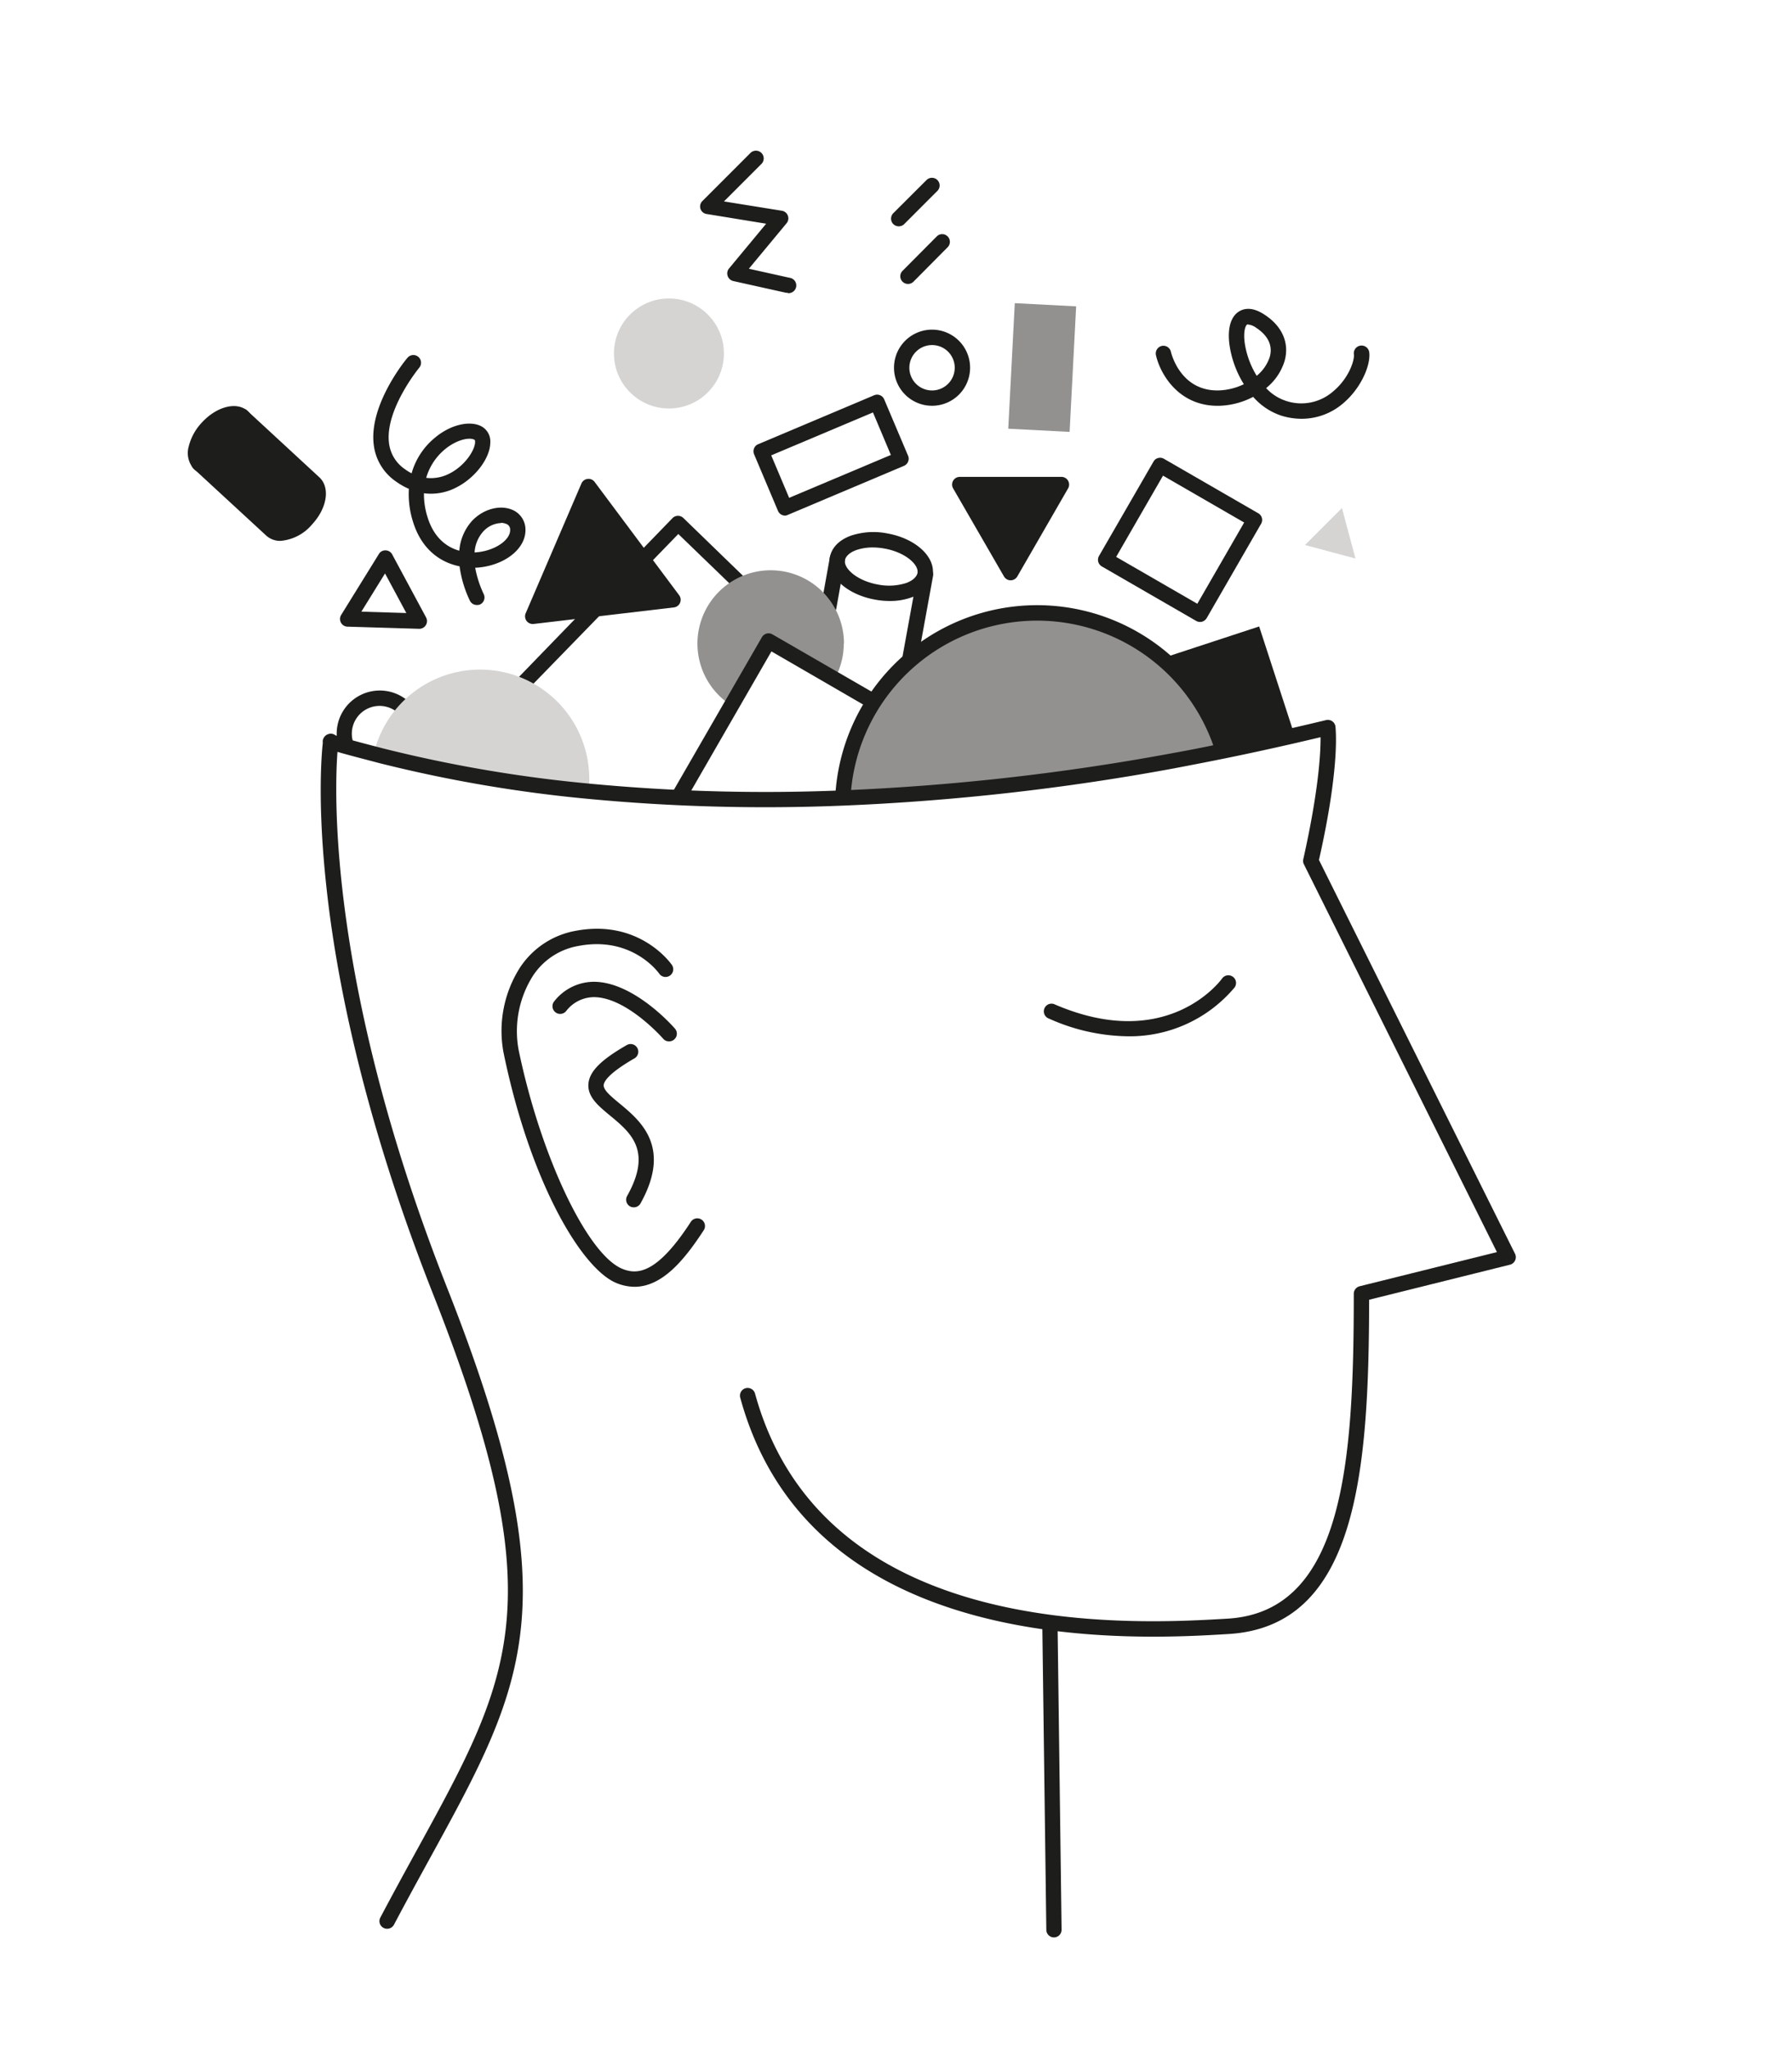 <svg xmlns="http://www.w3.org/2000/svg" viewBox="0 0 350 400"><defs><style>.cls-1{fill:#1d1d1b;}.cls-2{fill:#d6d4d3;}.cls-3{fill:#99d3dd;}.cls-4{fill:#939190;}.cls-5{fill:none;}</style></defs><g id="Layer_2" data-name="Layer 2"><polygon class="cls-1" points="207.31 94.93 197.39 112.12 187.46 94.93 207.31 94.93"/><circle class="cls-2" cx="130.65" cy="69" r="10.74"/><path class="cls-1" d="M252.86,143.58q-7.14,1.65-14,3c-.67-1.79-1.91-4.89-3.72-8.59s-5.7-7.42-8.14-9.49h0l18.93-6.21Z"/><path class="cls-1" d="M61.47,94.3,47.41,81.37C45.93,80,42.85,81,40.52,83.5s-3,5.69-1.53,7l14,12.93c1.48,1.36,4.57.4,6.89-2.13S63,95.66,61.47,94.3Z"/><ellipse class="cls-3" cx="43.2" cy="85.96" rx="6.23" ry="3.63" transform="translate(-49.34 59.64) rotate(-47.44)"/><rect class="cls-4" x="191.27" y="65.73" width="24.54" height="12" transform="translate(121.34 271.28) rotate(-87.02)"/><path class="cls-4" d="M239.09,146.56q-5.18,1.06-10.19,2a455.82,455.82,0,0,1-64.2,7.22,38.05,38.05,0,0,1,74.39-9.18Z"/><polygon class="cls-2" points="262.1 99.17 264.74 109.03 254.88 106.39 262.1 99.17"/><path class="cls-1" d="M205.86,378.2a1.5,1.5,0,0,1-1.5-1.48l-.78-59.2a1.5,1.5,0,0,1,1.48-1.52h0a1.5,1.5,0,0,1,1.5,1.48l.78,59.2a1.5,1.5,0,0,1-1.48,1.52Z"/><path class="cls-1" d="M123.94,251.19a9.44,9.44,0,0,1-3.59-.75c-6.75-2.82-16.75-19.52-22-44.94a23,23,0,0,1,3.22-16.64,16.5,16.5,0,0,1,10.88-7.16c12.38-2.33,18.52,6.29,18.77,6.65a1.5,1.5,0,0,1-2.46,1.72c-.23-.32-5.36-7.38-15.76-5.42a13.33,13.33,0,0,0-8.94,5.88,20.2,20.2,0,0,0-2.78,14.36c4.29,20.73,13.37,39.91,20.23,42.78,2.92,1.21,6.79,1.07,13.42-9.16a1.5,1.5,0,0,1,2.52,1.64C133.8,245.75,129.43,251.19,123.94,251.19Z"/><path class="cls-1" d="M130.65,203.28a1.45,1.45,0,0,1-1.13-.52c-.07-.08-7.13-8.11-13.55-8.11h0a6.9,6.9,0,0,0-5.41,2.74,1.5,1.5,0,0,1-2.3-1.94,9.9,9.9,0,0,1,7.7-3.8c7.84,0,15.55,8.77,15.87,9.15a1.49,1.49,0,0,1-.15,2.11A1.46,1.46,0,0,1,130.65,203.28Z"/><path class="cls-1" d="M123.77,235.68a1.47,1.47,0,0,1-.73-.19,1.5,1.5,0,0,1-.57-2c5-8.88.72-12.39-3.39-15.78-2.25-1.86-4.37-3.62-4.15-6.16.2-2.39,2.42-4.63,7.43-7.51a1.5,1.5,0,1,1,1.49,2.6c-5,2.89-5.88,4.47-5.94,5.16-.08,1,1.46,2.25,3.09,3.6,4.09,3.38,10.27,8.5,4.08,19.55A1.49,1.49,0,0,1,123.77,235.68Z"/><path class="cls-1" d="M67.56,146.69a1.51,1.51,0,0,1-1.44-1.06,9.22,9.22,0,0,1-.24-1,8.42,8.42,0,0,1,13.79-7.8,1.5,1.5,0,0,1-2,2.28,5.42,5.42,0,0,0-8.88,5,5,5,0,0,0,.16.67,1.5,1.5,0,0,1-1,1.87A1.72,1.72,0,0,1,67.56,146.69Z"/><path class="cls-1" d="M182.05,79.21a7.43,7.43,0,1,1,7.42-7.43A7.43,7.43,0,0,1,182.05,79.21Zm0-11.85a4.43,4.43,0,1,0,4.42,4.42A4.42,4.42,0,0,0,182.05,67.36Z"/><path class="cls-1" d="M164.65,156.82h-.09a1.5,1.5,0,0,1-1.41-1.59,39.48,39.48,0,0,1,77.1-9.36,1.5,1.5,0,0,1-2.86.89,36.49,36.49,0,0,0-71.25,8.65A1.51,1.51,0,0,1,164.65,156.82Z"/><path class="cls-1" d="M153.85,57.15a1.86,1.86,0,0,1-.33,0l-10.31-2.29a1.52,1.52,0,0,1-1.09-1,1.5,1.5,0,0,1,.26-1.44l7.26-8.75L138,41.77a1.49,1.49,0,0,1-1.19-1,1.51,1.51,0,0,1,.37-1.52l9.39-9.39A1.5,1.5,0,1,1,148.72,32l-7.32,7.32,11.31,1.82a1.5,1.5,0,0,1,.92,2.44l-7.37,8.88,7.92,1.76a1.5,1.5,0,0,1-.33,3Z"/><path class="cls-1" d="M93.12,118.1a1.5,1.5,0,0,1-1.36-.87,22.41,22.41,0,0,1-2-6.68c-3.71-.75-7.38-3.24-9.07-8.62a17.72,17.72,0,0,1-.83-6.5A13.6,13.6,0,0,1,77.35,94,10.1,10.1,0,0,1,73,86.85c-1-7.82,6.27-16.67,6.58-17a1.5,1.5,0,0,1,2.31,1.92c-.07.08-6.74,8.23-5.91,14.74a7.16,7.16,0,0,0,3.11,5.08,9.83,9.83,0,0,0,1.3.81,13.81,13.81,0,0,1,4.53-6.93c3-2.54,6.8-3.47,9.12-2.24a3.34,3.34,0,0,1,1.72,3.12c0,3.07-2.94,6.94-6.62,8.8a10.72,10.72,0,0,1-6.34,1.14,15,15,0,0,0,.74,4.78c1.2,3.79,3.59,5.72,6.17,6.43a9.82,9.82,0,0,1,2.46-5.79c2.08-2.24,5.23-3.18,7.66-2.28a4.19,4.19,0,0,1,2.8,3.86c.13,3.43-3.28,6.52-8.1,7.36a13.72,13.72,0,0,1-1.72.18A20.86,20.86,0,0,0,94.49,116a1.51,1.51,0,0,1-.74,2A1.55,1.55,0,0,1,93.12,118.1Zm4.76-16a5,5,0,0,0-3.5,1.65,6.75,6.75,0,0,0-1.69,4.09,9.66,9.66,0,0,0,1.33-.15c3.17-.55,5.69-2.47,5.62-4.28a1.17,1.17,0,0,0-.85-1.17A2.81,2.81,0,0,0,97.88,102.06ZM83.24,93.28a7.85,7.85,0,0,0,4.55-.84c3.07-1.55,5-4.63,5-6.16,0-.14,0-.38-.12-.43-1-.56-3.55,0-5.8,1.88A11.34,11.34,0,0,0,83.24,93.28Z"/><path class="cls-1" d="M177.34,55.43a1.51,1.51,0,0,1-1.06-.44,1.49,1.49,0,0,1,0-2.12L183,46.11a1.5,1.5,0,0,1,2.12,2.12L178.4,55A1.51,1.51,0,0,1,177.34,55.43Z"/><path class="cls-1" d="M175.54,44.18a1.53,1.53,0,0,1-1.07-.44,1.51,1.51,0,0,1,0-2.12L181,35.11a1.5,1.5,0,0,1,2.12,2.12l-6.51,6.51A1.53,1.53,0,0,1,175.54,44.18Z"/><path class="cls-1" d="M254.23,81.75a13.57,13.57,0,0,1-3.88-.58,12.5,12.5,0,0,1-5.59-3.7,15.25,15.25,0,0,1-6.53,1.74c-8.08.23-11.67-6.35-12.46-9.88a1.52,1.52,0,0,1,1.13-1.8,1.5,1.5,0,0,1,1.79,1.14c.08.32,1.88,7.79,9.44,7.54A12.17,12.17,0,0,0,242.94,75a19.89,19.89,0,0,1-2.8-7.63c-.44-3.21.22-5.54,1.84-6.56.94-.59,2.59-1,5.05.65,3.43,2.25,4.84,5.53,3.87,9a10.9,10.9,0,0,1-3.61,5.3,9.2,9.2,0,0,0,3.92,2.51,9.44,9.44,0,0,0,9.22-1.91c3-2.51,4.15-6,4-7.2a1.5,1.5,0,0,1,3-.39c.31,2.43-1.52,6.89-5,9.88A12.45,12.45,0,0,1,254.23,81.75Zm-10.44-18.4a.37.37,0,0,0-.21,0c-.34.22-.77,1.39-.47,3.61a16.93,16.93,0,0,0,2.34,6.4A7.91,7.91,0,0,0,248,69.67c.61-2.17-.3-4.13-2.63-5.67A3.29,3.29,0,0,0,243.79,63.35Z"/><ellipse class="cls-1" cx="43.2" cy="85.96" rx="6.23" ry="3.63" transform="translate(-49.34 59.64) rotate(-47.44)"/><path class="cls-1" d="M40.73,92.65a4,4,0,0,1-2.76-1,4.62,4.62,0,0,1-1.11-4.5,10.46,10.46,0,0,1,2.56-4.66h0c2.93-3.19,6.89-4.17,9-2.22s1.48,6-1.45,9.17A9,9,0,0,1,40.73,92.65Zm.9-8.13a7.54,7.54,0,0,0-1.84,3.27A1.85,1.85,0,0,0,40,89.44c.63.58,2.85.06,4.77-2S47,83.05,46.4,82.48s-2.85,0-4.77,2Z"/><path class="cls-1" d="M54.79,105.58a4,4,0,0,1-2.76-1L38,91.65a1.5,1.5,0,1,1,2-2.2l14.06,12.93c.62.57,2.85.05,4.77-2s2.25-4.36,1.62-4.93L46.4,82.48a1.5,1.5,0,1,1,2-2.21l14,12.93c2.12,2,1.49,6-1.44,9.16A9,9,0,0,1,54.79,105.58Z"/><path class="cls-1" d="M173.77,117.32a16,16,0,0,1-2.81-.26c-5.63-1-9.53-4.63-8.88-8.26.34-1.88,1.79-3.38,4.1-4.23a14,14,0,0,1,7.09-.45c5.63,1,9.53,4.64,8.88,8.26-.34,1.89-1.79,3.39-4.1,4.23A12.44,12.44,0,0,1,173.77,117.32Zm-3.3-10.45a9.69,9.69,0,0,0-3.26.52c-1.24.46-2,1.16-2.18,1.94-.29,1.66,2.41,4.06,6.46,4.78a11.08,11.08,0,0,0,5.53-.31c1.24-.46,2-1.17,2.18-1.94.29-1.66-2.41-4.06-6.46-4.78A12.62,12.62,0,0,0,170.47,106.87Z"/><path class="cls-1" d="M161.86,120a1.14,1.14,0,0,1-.26,0,1.5,1.5,0,0,1-1.22-1.74l1.7-9.46a1.51,1.51,0,0,1,1.74-1.21,1.5,1.5,0,0,1,1.21,1.74l-1.69,9.46A1.49,1.49,0,0,1,161.86,120Z"/><path class="cls-1" d="M177.72,130.07l-.26,0a1.51,1.51,0,0,1-1.22-1.74l3-16.45a1.5,1.5,0,1,1,3,.53l-3,16.45A1.51,1.51,0,0,1,177.72,130.07Z"/><path class="cls-1" d="M153.33,100.65a1.51,1.51,0,0,1-1.38-.92l-4.67-11.06a1.53,1.53,0,0,1,0-1.15,1.46,1.46,0,0,1,.81-.81l22.61-9.54a1.5,1.5,0,0,1,2,.8l4.66,11a1.48,1.48,0,0,1,0,1.15,1.51,1.51,0,0,1-.81.82l-22.61,9.54A1.51,1.51,0,0,1,153.33,100.65Zm-2.7-11.76,3.5,8.29L174,88.81l-3.5-8.3Z"/><path class="cls-1" d="M144.48,115.29a1.47,1.47,0,0,1-1-.43l-11-10.62-5.62,5.8A1.5,1.5,0,1,1,124.7,108l6.66-6.87a1.5,1.5,0,0,1,2.12,0l12.05,11.67a1.5,1.5,0,0,1-1.05,2.58Z"/><path class="cls-1" d="M102.59,134.44a1.48,1.48,0,0,1-1-.42,1.5,1.5,0,0,1,0-2.12l13.26-13.69a1.5,1.5,0,1,1,2.15,2.09L103.67,134A1.52,1.52,0,0,1,102.59,134.44Z"/><path class="cls-1" d="M234.38,121.41a1.53,1.53,0,0,1-.75-.2l-18.45-10.65a1.5,1.5,0,0,1-.55-2l10.66-18.45a1.43,1.43,0,0,1,.91-.7,1.49,1.49,0,0,1,1.13.15l18.45,10.65a1.49,1.49,0,0,1,.55,2l-10.65,18.45a1.56,1.56,0,0,1-.91.7A1.74,1.74,0,0,1,234.38,121.41ZM218,108.71l15.85,9.15L243,102l-15.85-9.15Z"/><path class="cls-1" d="M81.91,122.75h0l-14-.42A1.5,1.5,0,0,1,66.66,120L74,108.15a1.43,1.43,0,0,1,1.32-.71,1.47,1.47,0,0,1,1.28.79l6.62,12.3a1.51,1.51,0,0,1-1.32,2.22ZM70.58,119.4l8.78.27-4.16-7.73Z"/><path class="cls-1" d="M197.39,113.28a1.51,1.51,0,0,1-1.3-.75l-9.93-17.19a1.5,1.5,0,0,1,1.3-2.25h19.85a1.5,1.5,0,0,1,1.3,2.25l-9.92,17.19A1.52,1.52,0,0,1,197.39,113.28Zm-7.33-17.19,7.33,12.69,7.32-12.69Z"/><polygon class="cls-1" points="114.94 94.98 131.44 117.08 104.05 120.31 114.94 94.98"/><path class="cls-1" d="M104.05,121.81a1.49,1.49,0,0,1-1.2-.6,1.51,1.51,0,0,1-.18-1.49l10.89-25.34a1.49,1.49,0,0,1,1.21-.89,1.47,1.47,0,0,1,1.37.59l16.5,22.1a1.5,1.5,0,0,1-1,2.39l-27.39,3.23ZM115.29,98l-8.84,20.56,22.23-2.63Z"/><path class="cls-1" d="M220.2,202.29a38.65,38.65,0,0,1-15.32-3.45,1.5,1.5,0,1,1,1.18-2.75c21.82,9.37,32.2-4.48,32.63-5.08a1.5,1.5,0,0,1,2.44,1.75A26.71,26.71,0,0,1,220.2,202.29Z"/><path class="cls-2" d="M115.1,152.07a22.51,22.51,0,0,1-.13,2.35,279,279,0,0,1-42-7.15,21.33,21.33,0,0,1,42.12,4.8Z"/><path class="cls-4" d="M164.8,125.63a14.17,14.17,0,0,1-1.85,7l-12.88-7.45-7.23,12.52a14.31,14.31,0,1,1,22-12.09Z"/><path class="cls-1" d="M75.61,376.51a1.49,1.49,0,0,1-1.32-2.2c2.52-4.76,4.88-9.07,7.17-13.24,18.89-34.42,26.71-48.67,3.06-108.62-13.88-35.19-19-62.62-20.78-79.43-1.76-16.21-.94-25.78-.69-28a1.76,1.76,0,0,1,0-.51,1.6,1.6,0,0,1,1.6-1.29,1.45,1.45,0,0,1,.87.32c.63.22,2.7.86,9.44,2.59a266.85,266.85,0,0,0,40.15,6.84,363.26,363.26,0,0,0,49.52,1.31,455.33,455.33,0,0,0,64-7.19c3.44-.62,6.86-1.28,10.16-2,4.89-1,9.38-2,13.73-3,2.15-.49,4.3-1,6.47-1.52a1.5,1.5,0,0,1,1.84,1.24c0,.3,1,7.41-3.22,26.06l38.3,76.89a1.52,1.52,0,0,1,0,1.3,1.5,1.5,0,0,1-1,.82l-27.5,6.84c-.05,33.66-2.38,63.73-27.43,65.25-8.83.54-29.5,1.79-49.48-3.6-24.52-6.61-40-20.9-45.91-42.49a1.5,1.5,0,1,1,2.89-.8c5.64,20.49,20.38,34.08,43.8,40.4,19.51,5.26,39.84,4,48.52,3.49,22.73-1.37,24.61-30.78,24.61-63.42a1.51,1.51,0,0,1,1.14-1.46l26.82-6.67-37.7-75.7a1.44,1.44,0,0,1-.12-1c3-13.38,3.4-20.77,3.37-23.81l-4.74,1.11c-4.37,1-8.89,2-13.81,3-3.33.68-6.77,1.34-10.22,2a459.81,459.81,0,0,1-64.42,7.24,367.52,367.52,0,0,1-49.92-1.32A270.39,270.39,0,0,1,74.22,149c-3.81-1-6.6-1.72-8.31-2.23-.63,8.59-1.64,46.16,21.4,104.58,24.17,61.27,15.58,76.91-3.22,111.18-2.28,4.15-4.64,8.45-7.15,13.2A1.51,1.51,0,0,1,75.61,376.51Z"/><path class="cls-1" d="M132.69,156.82a1.43,1.43,0,0,1-.75-.2,1.49,1.49,0,0,1-.55-2.05l17.42-30.19a1.56,1.56,0,0,1,.91-.7,1.51,1.51,0,0,1,1.14.15l20.31,11.73a1.5,1.5,0,0,1-1.5,2.6l-19-11L134,156.07A1.51,1.51,0,0,1,132.69,156.82Z"/></g><g id="Layer_13" data-name="Layer 13"><rect class="cls-5" x="0.84" width="350" height="400"/></g></svg>